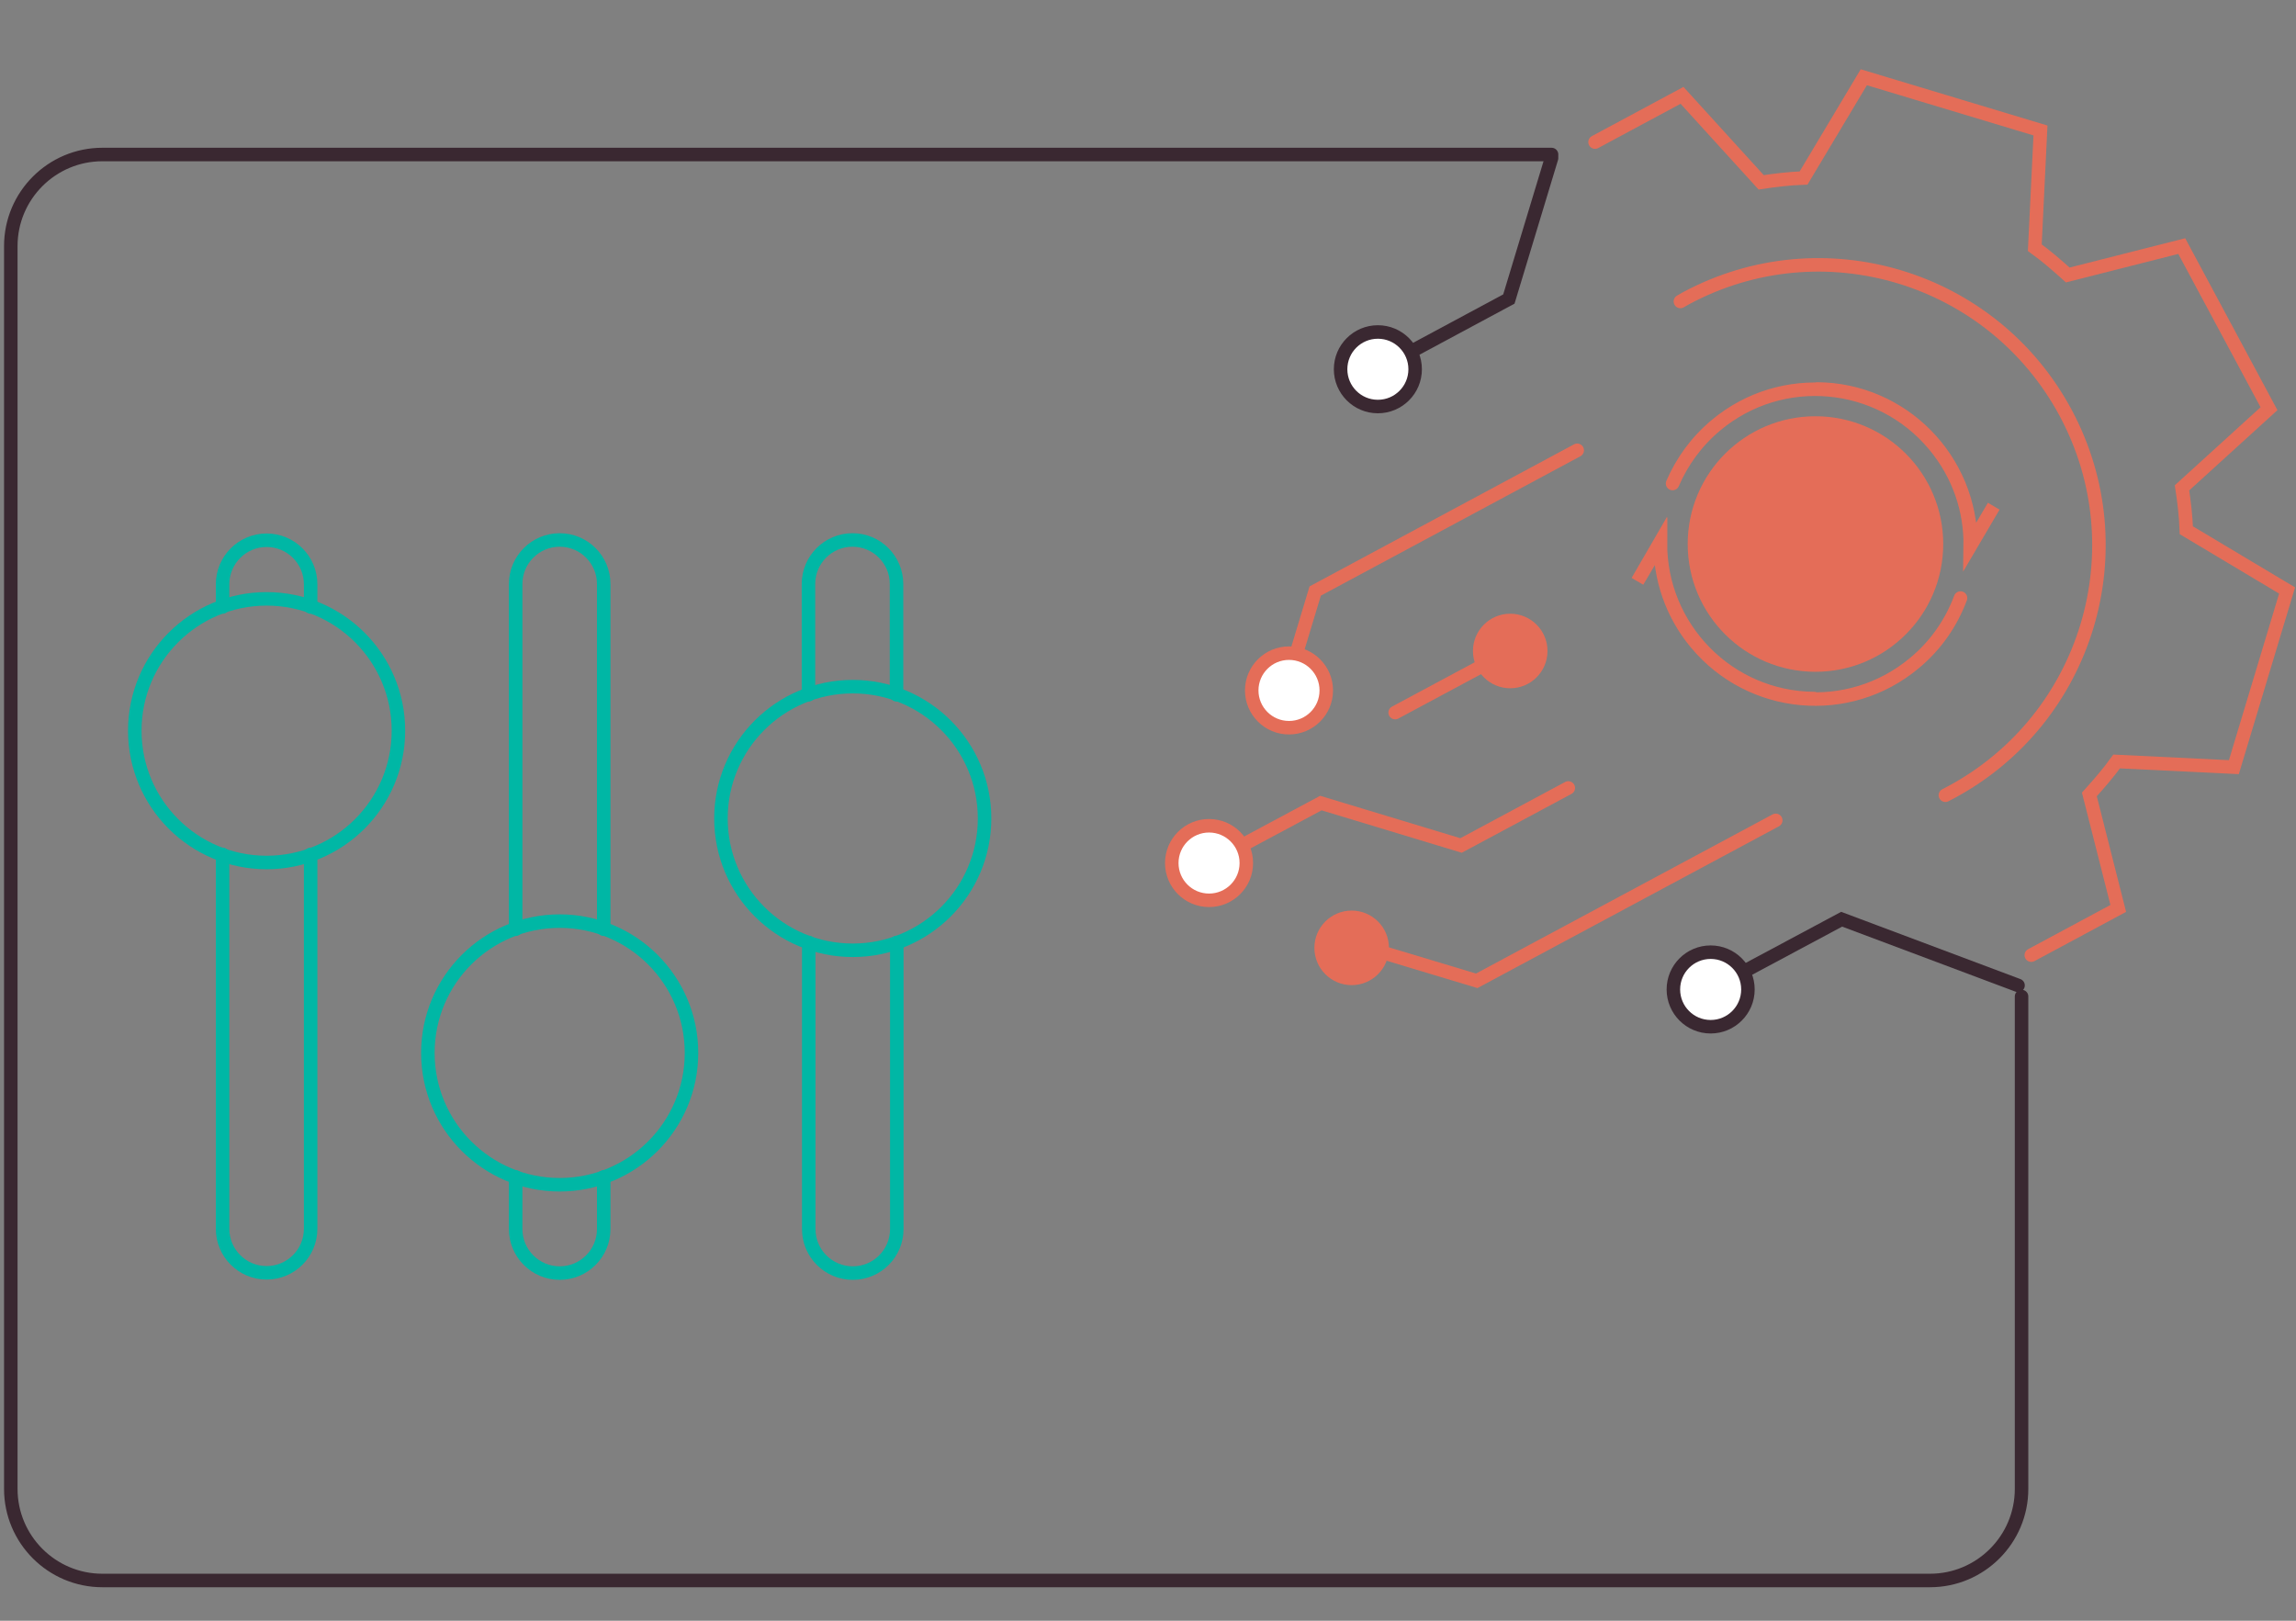 <?xml version="1.0" encoding="UTF-8"?>
<svg id="Layer_1" data-name="Layer 1" xmlns="http://www.w3.org/2000/svg" version="1.1" viewBox="0 0 850 600">
  <rect x="0" y="0" width="850" height="600" fill="#808080" stroke="none"/>
  <defs>
    <style>
      .cls-1 {
        fill: #e46d58;
        stroke-width: 0px;
      }

      .cls-2, .cls-3 {
        fill: #fff;
      }

      .cls-2, .cls-3, .cls-4, .cls-5 {
        stroke-miterlimit: 10;
      }

      .cls-2, .cls-3, .cls-4, .cls-5, .cls-6 {
        stroke-width: 5px;
      }

      .cls-2, .cls-4 {
        stroke: #e46d58;
      }

      .cls-3, .cls-5 {
        stroke: #3a2831;
      }

      .cls-4, .cls-5, .cls-6 {
        fill: none;
        stroke-linecap: round;
      }

      .cls-6 {
        stroke: #00b7a5;
        stroke-linejoin: round;
      }
    </style>
  </defs>
  <path class="cls-5" d="M574.4,57.2H37.9c-18.7,0-33.9,15.2-33.9,33.9v460.1c0,18.7,15.2,33.9,33.9,33.9h676.6c18.7,0,33.9-15.2,33.9-33.9v-182.3"/>
  <path class="cls-4" d="M590.5,52.6l32.2-17.3,29.3,32.2c5.2-.8,10.4-1.4,15.7-1.6l22.3-37.3,65.4,19.7-2.1,43.4c4.3,3.1,8.2,6.5,12.2,10.1l42.2-10.7,32.3,60.2-32.2,29.3c.8,5.2,1.4,10.4,1.6,15.7l37.3,22.3-19.7,65.4-43.4-2.1c-3.1,4.3-6.5,8.2-10.1,12.2l10.7,42.2-32.2,17.3"/>
  <path class="cls-4" d="M720.2,294.4c.7-.4,1.4-.7,2.1-1.1,50.5-27.1,69.5-90,42.4-140.5-27.1-50.5-90-69.5-140.5-42.4-.7.4-1.4.8-2.1,1.2"/>
  <polyline class="cls-5" points="747.1 364.8 681.8 340.3 637.5 364"/>
  <polyline class="cls-5" points="574.4 58.5 558.6 110.7 514.3 134.5"/>
  <polyline class="cls-4" points="657.4 303.7 546.7 363.1 502.5 349.8"/>
  <polyline class="cls-4" points="580.6 291.7 540.9 313 489 297.3 458 313.9"/>
  <line class="cls-4" x1="554.9" y1="243.2" x2="516.5" y2="263.8"/>
  <polyline class="cls-4" points="583.9 166.7 486.9 218.8 475.5 256.5"/>
  <circle class="cls-3" cx="633.3" cy="366.3" r="13.8"/>
  <circle class="cls-3" cx="510.1" cy="136.7" r="13.8"/>
  <circle class="cls-1" cx="500.4" cy="350.9" r="13.8"/>
  <circle class="cls-2" cx="447.6" cy="319.5" r="13.8"/>
  <circle class="cls-1" cx="559.1" cy="241" r="13.8"/>
  <circle class="cls-2" cx="477.2" cy="255.6" r="13.8"/>
  <g>
    <path class="cls-4" d="M725.8,221.4c-3.4,9.1-9.1,17.5-17.1,24.1-24.3,20.3-60.5,17-80.8-7.4-9.1-10.9-13.4-24.2-13.3-37.4l-8.4,14.5,8.5-14.4h0c-.2,31.7,25.3,57.6,56.9,57.8"/>
    <path class="cls-4" d="M619.2,179c3.5-8.1,8.8-15.5,16.1-21.6,24.3-20.3,60.5-17,80.8,7.4,9.1,10.9,13.5,24.2,13.3,37.4l8.7-14.8-8.5,14.4h0c.2-31.7-25.3-57.6-56.9-57.8"/>
  </g>
  <circle class="cls-1" cx="672.1" cy="201.4" r="47.3"/>
  <g>
    <g>
      <path class="cls-6" d="M331.9,257.2v-41c0-9-7.3-16.3-16.3-16.3s-16.3,7.3-16.3,16.3v41"/>
      <path class="cls-6" d="M299.4,348.9v106.1c0,9,7.3,16.3,16.3,16.3s16.3-7.3,16.3-16.3v-106.1"/>
      <circle class="cls-6" cx="315.7" cy="303" r="48.8"/>
    </g>
    <g>
      <path class="cls-6" d="M223.5,344v-127.8c0-9-7.3-16.3-16.3-16.3s-16.3,7.3-16.3,16.3v127.8"/>
      <path class="cls-6" d="M190.9,435.7v19.3c0,9,7.3,16.3,16.3,16.3s16.3-7.3,16.3-16.3v-19.3"/>
      <circle class="cls-6" cx="207.2" cy="389.8" r="48.8"/>
    </g>
    <g>
      <path class="cls-6" d="M82.4,316.3v138.6c0,9,7.3,16.3,16.3,16.3s16.3-7.3,16.3-16.3v-138.6"/>
      <path class="cls-6" d="M115,224.7v-8.4c0-9-7.3-16.3-16.3-16.3s-16.3,7.3-16.3,16.3v8.4"/>
    </g>
    <circle class="cls-6" cx="98.7" cy="270.5" r="48.8"/>
  </g>
</svg>